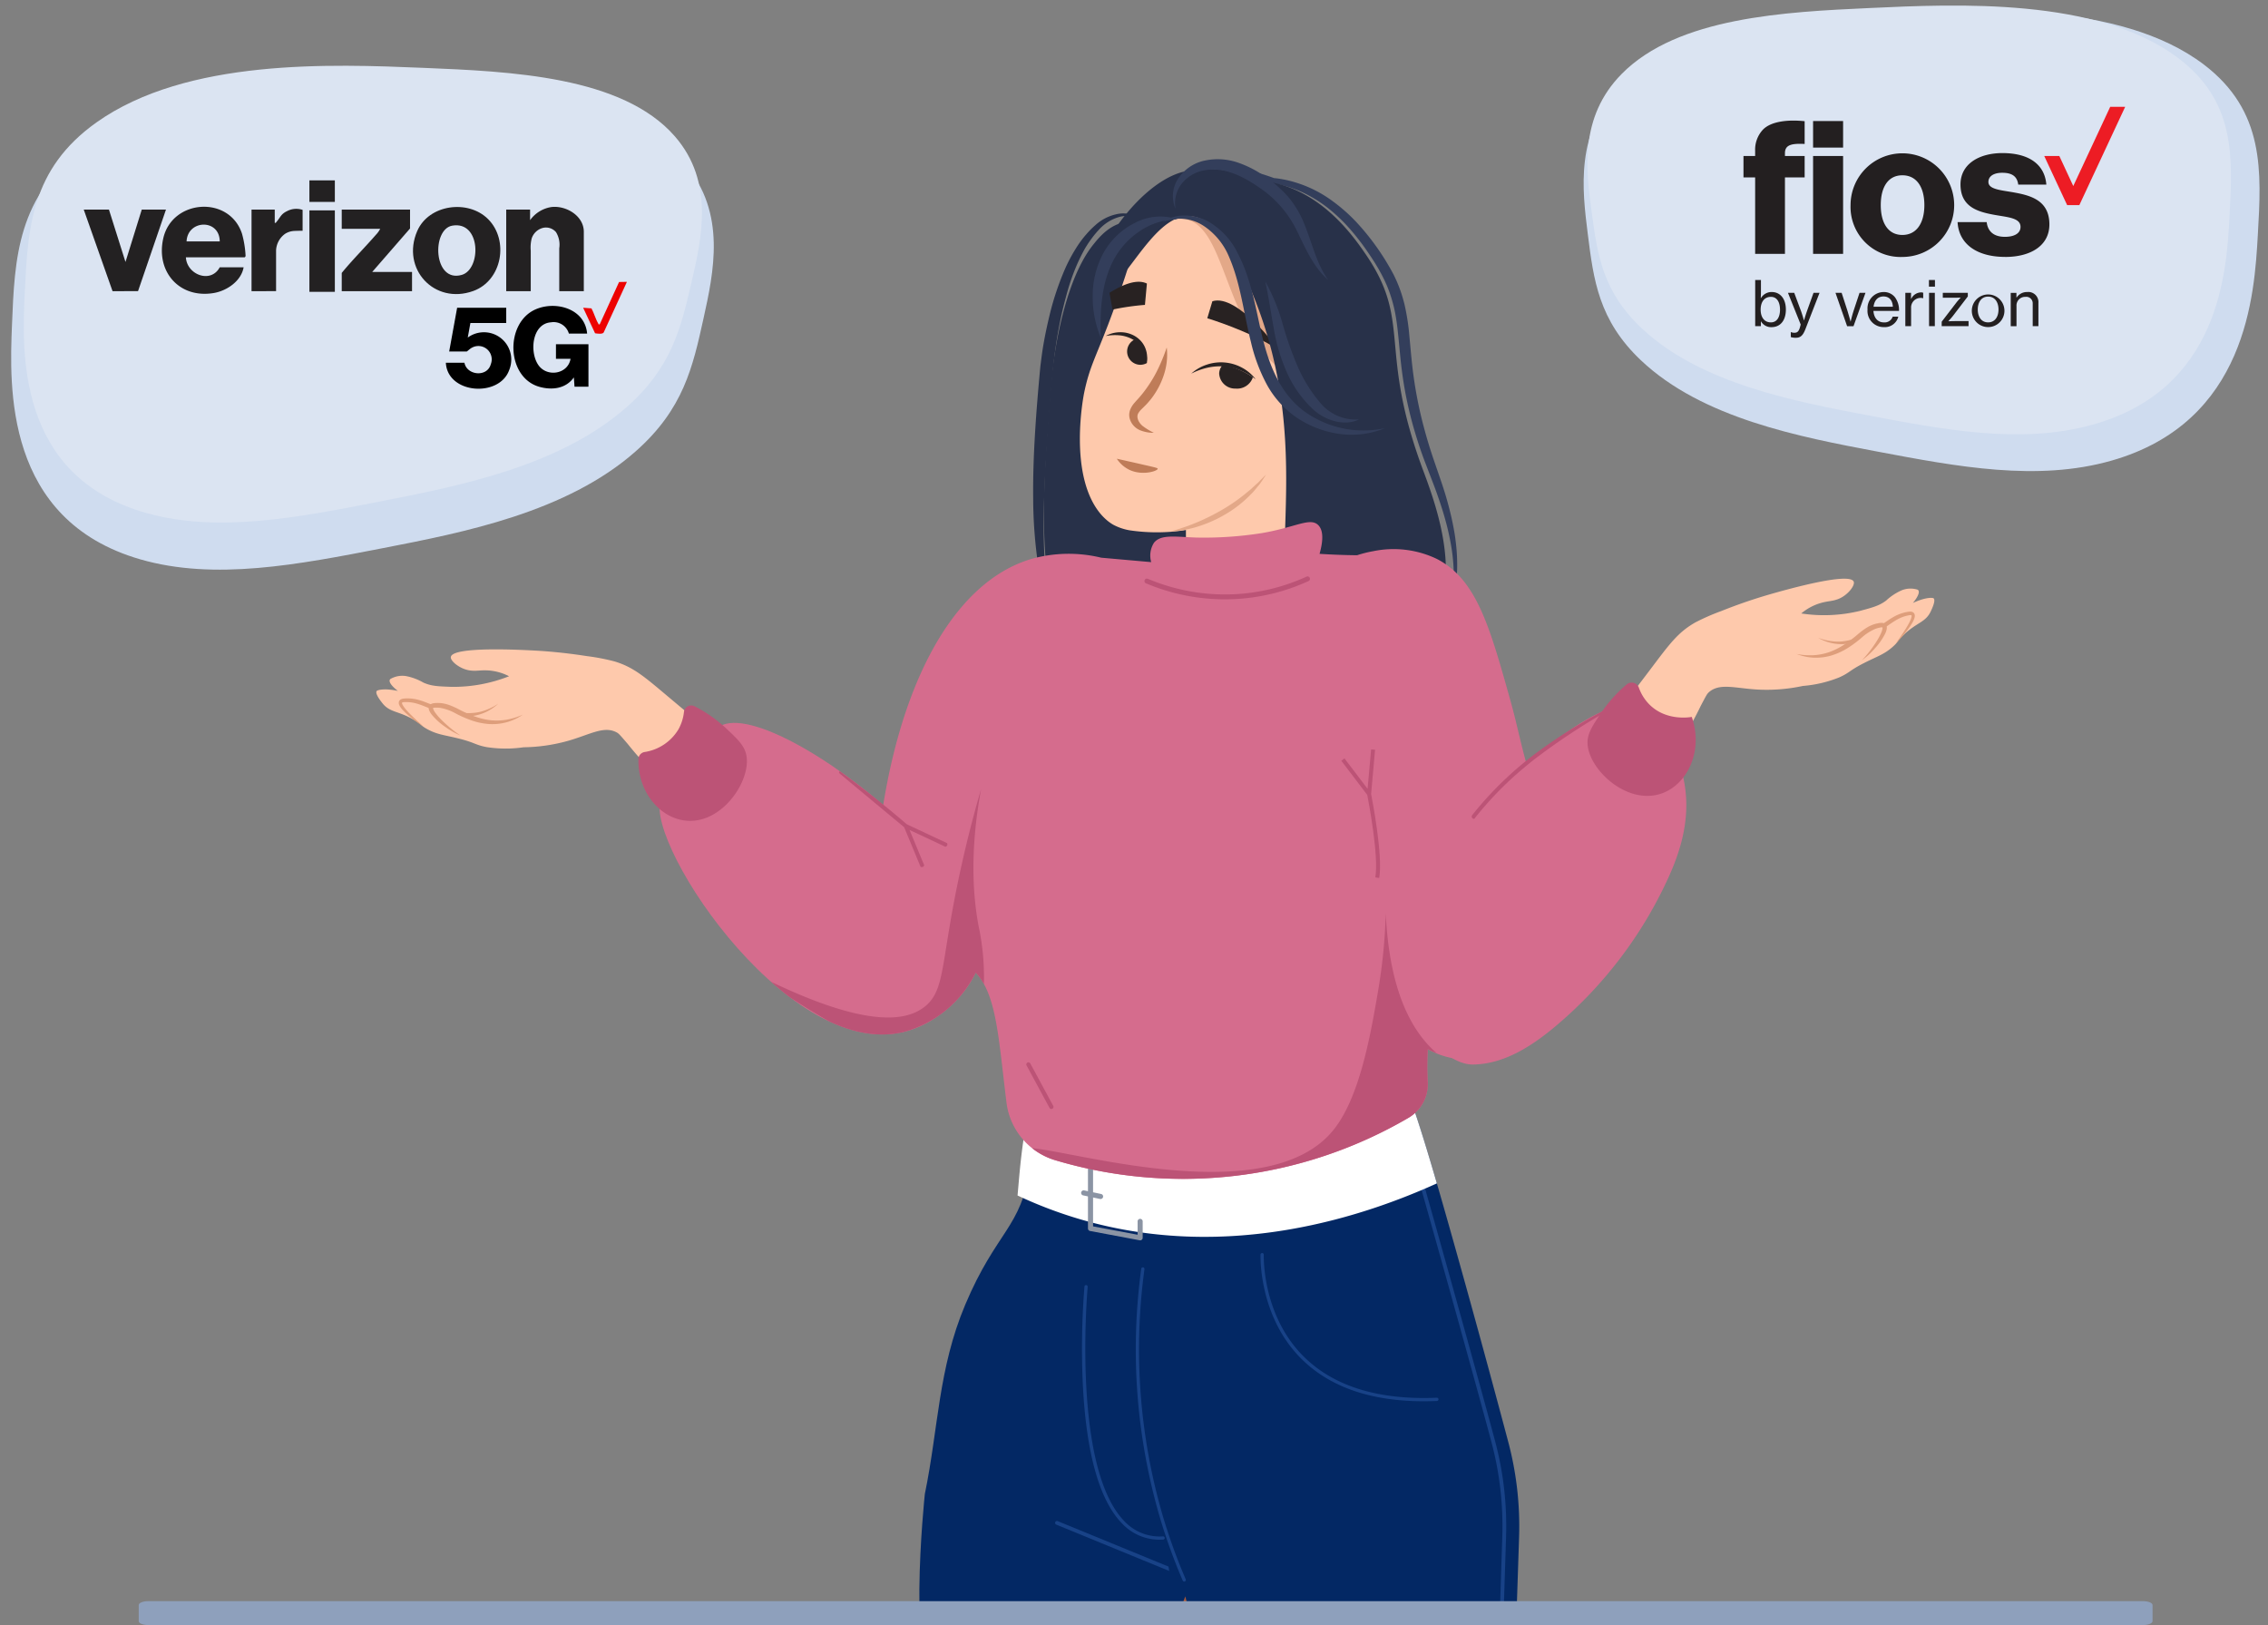 <svg xmlns="http://www.w3.org/2000/svg" width="402" height="288" viewBox="0 0 402 288"><rect x="0" y="0" width="402" height="288" fill="#808080" stroke="none"/><defs><clipPath id="clip-path"><path id="Rectangle_11445" fill="#fff" d="M0 0h402v288H0z" data-name="Rectangle 11445" transform="translate(.205 .332)"/></clipPath><clipPath id="clip-path-2"><path id="Rectangle_11444" fill="none" d="M0 0h402.205v304.019H0z" data-name="Rectangle 11444"/></clipPath><clipPath id="clip-path-3"><path id="Rectangle_11442" fill="none" d="M0 0h287.602v298.307H0z" data-name="Rectangle 11442"/></clipPath><clipPath id="clip-path-4"><path id="Path_72469" fill="none" d="M329.951 180.227c-76.729 26.684-60.129 203.891-39.185 220.891.79.641 1.672 1.3 1.672 1.3 4.218 3.044 14 8.359 39.143 11.233 45.1 5.155 91.031 10.4 125.822-21.13 38.672-35.054 44.9-98.687 21.562-142.187-17.083-31.839-47.125-46.059-67.644-55.772-16.674-7.892-38.583-17.709-60.53-17.708a63.076 63.076 0 0 0-20.84 3.376" data-name="Path 72469" transform="translate(-273.223 -176.851)"/></clipPath><clipPath id="clip-path-5"><path id="Rectangle_11443" fill="none" d="M0 0h423.146v331.155H0z" data-name="Rectangle 11443"/></clipPath><clipPath id="clip-path-6"><path id="Rectangle_11437" fill="none" d="M0 0h96.279v36.926H0z" data-name="Rectangle 11437"/></clipPath></defs><g id="Banner_-_FIOS_5G" data-name="Banner - FIOS 5G" transform="translate(21866.795 -17805.332)"><g id="Mask_Group_21727" clip-path="url(#clip-path)" data-name="Mask Group 21727" transform="translate(-21867 17805)"><g id="Group_28084" data-name="Group 28084" transform="translate(-.359 -10.37)"><g id="Group_28083" clip-path="url(#clip-path-2)" data-name="Group 28083"><g id="Group_28078" data-name="Group 28078" transform="translate(62.776 32.118)"><g id="Group_28077" clip-path="url(#clip-path-3)" data-name="Group 28077"><path id="Path_72439" fill="#283149" d="M739.192 147.584c4.768-3.815 15.384-12.308 17.738-27.753.074-.484.112-.807.165-1.217.821-6.351 2.426-18.755-4.424-30.678-7.416-12.908-20.373-17.58-26.012-17a16.6 16.6 0 0 0-6.3 1.687c-2.527 1.5-3.116 3.141-5.569 3.717-1.959.46-2.512-.349-4.422-.014-2.8.492-4.6 2.7-5.569 3.9-5.989 7.4-7.388 23.191-7.388 23.191-1.389 15.673-3.3 38.8 2.751 45.682a10.89 10.89 0 0 0 2.635 2.175c2.186.083 6.176.193 11.865.188 4.111 0 6.214 1.221 10.629 1.067a21.079 21.079 0 0 0 13.9-4.943" data-name="Path 72439" transform="translate(-573.165 -58.376)"/><path id="Path_72440" fill="#283149" d="M704.933 93.291a5.217 5.217 0 0 1-1.113.222 6.473 6.473 0 0 1-1.145-.032 8.544 8.544 0 0 0-1.1-.064 5.07 5.07 0 0 0-1.062.148 7.645 7.645 0 0 0-3.616 2.2 17.229 17.229 0 0 0-1.393 1.676c-.222.3-.423.589-.629.889-.189.311-.392.608-.57.927a32.542 32.542 0 0 0-1.864 3.961 40.79 40.79 0 0 0-1.373 4.194c-.39 1.423-.749 2.857-1.05 4.306s-.561 2.908-.781 4.372c-.11.732-.218 1.465-.311 2.2l-.254 2.283.013-.1c-.323 3.859-.652 7.711-.935 11.562s-.512 7.7-.644 11.548c-.066 1.924-.106 3.848-.078 5.769s.075 3.841.242 5.751a39.2 39.2 0 0 0 .832 5.676 14.494 14.494 0 0 0 2.2 5.275 9.908 9.908 0 0 1-1.72-2.368c-.23-.433-.44-.88-.632-1.333s-.366-.913-.534-1.376-.292-.938-.44-1.408c-.122-.475-.254-.949-.365-1.428a40.586 40.586 0 0 1-.565-2.889 82.072 82.072 0 0 1-.878-11.689c-.046-3.9.094-7.8.328-11.678s.562-7.753.924-11.613l.013-.1c-.015.09 0-.017 0-.053l.273-2.136c.11-.754.225-1.506.361-2.255q.409-2.246.943-4.468a49.707 49.707 0 0 1 2.9-8.688 28.836 28.836 0 0 1 2.239-4.046 17.936 17.936 0 0 1 1.42-1.845 15.771 15.771 0 0 1 1.636-1.652 8.138 8.138 0 0 1 4.2-2.017 5.721 5.721 0 0 1 1.177-.032 7.579 7.579 0 0 1 1.135.2 5.989 5.989 0 0 0 1.094.175 5.667 5.667 0 0 0 1.115-.064" data-name="Path 72440" transform="translate(-564.248 -76.556)"/><path id="Path_72441" fill="#fec9ac" d="m860.448 288.715-5.332-39.92-16.509 4.5v34.653s5.331 12.913 21.841.768" data-name="Path 72441" transform="translate(-690.614 -204.889)"/><path id="Path_72442" fill="#fec9ac" d="M740.95 130.9a9.668 9.668 0 0 1-2.917-.984 7.311 7.311 0 0 1-1.076-.75 9.9 9.9 0 0 1-1.042-1.012c-6.092-6.969-3.058-21.629-3.058-21.629.918-4.435 1.909-5.987 4.272-12.152a184.857 184.857 0 0 0 6.83-21.861c.509-.089 5.716-.908 11.015-1.672 2.218-.062 16.011-.245 23.115 9.3 8.989 12.076.153 30.17-7.7 38.8a35.624 35.624 0 0 1-2.666 2.636 29.855 29.855 0 0 1-11.84 8.073 32.9 32.9 0 0 1-14.933 1.251" data-name="Path 72442" transform="translate(-602.905 -58.326)"/><path id="Path_72443" fill="#e3a888" d="M840.315 355.171c-.308.293-.6.594-.9.891-.148.149-.288.3-.436.451s-.311.281-.465.421l-.915.847c-.325.26-.639.53-.96.791a31.474 31.474 0 0 1-4.066 2.817 38.25 38.25 0 0 1-4.428 2.221c-.382.16-.766.32-1.156.463l-.582.225-.59.2a23.75 23.75 0 0 1-2.406.725 12.452 12.452 0 0 0 2.53-.257l.625-.128.619-.153c.416-.095.819-.229 1.226-.357a22.982 22.982 0 0 0 4.662-2.093 20.62 20.62 0 0 0 4.073-3.093c.3-.3.608-.6.9-.906 0 0 1.091-1.306 1.216-1.478s.241-.35.358-.527c.234-.354.468-.706.689-1.065" data-name="Path 72443" transform="translate(-678.103 -292.492)"/><path id="Path_72444" fill="#f18c6d" d="M950.508 273.594c-1.566 3.031-1.462 6.2.232 7.073s4.336-.873 5.9-3.9 1.461-6.2-.233-7.073-4.336.873-5.9 3.9" data-name="Path 72444" transform="translate(-781.854 -221.911)"/><path id="Path_72445" fill="#ea5b29" d="M967.043 295a2.888 2.888 0 0 1-.094.824 3.043 3.043 0 0 1-.273.7 1.2 1.2 0 0 1-.232.283.668.668 0 0 0-.166.3 2.072 2.072 0 0 0-.054.4 2.313 2.313 0 0 0 .018.557.107.107 0 0 0 .09.091 1.251 1.251 0 0 0 1.033-.379c.274-.242.256-.653.3-.983a2.5 2.5 0 0 0-.075-1 2.266 2.266 0 0 0-.428-.853.067.067 0 0 0-.094-.008.066.066 0 0 0-.023.051Z" data-name="Path 72445" transform="translate(-795.703 -242.878)"/><path id="Path_72446" fill="#ea5b29" d="M972.732 279.664a1.828 1.828 0 0 0-1.045-.842 2.122 2.122 0 0 0-1.431.059 2.693 2.693 0 0 0-1.081.867 4.85 4.85 0 0 0-.325.579 3.83 3.83 0 0 0-.18.635 5.12 5.12 0 0 0 .51-.39c.159-.129.324-.243.469-.367a5.032 5.032 0 0 1 .925-.549 2.633 2.633 0 0 1 .991-.189 4.411 4.411 0 0 1 1.168.2" data-name="Path 72446" transform="translate(-797.724 -229.537)"/><path id="Path_72447" fill="#bf7c58" d="M788.283 227.659a32.788 32.788 0 0 1-1.788 4.29 23.734 23.734 0 0 1-2.417 3.767c-.229.291-.47.575-.714.854s-.5.544-.786.88a4.174 4.174 0 0 0-.765 1.219 2.648 2.648 0 0 0-.176.8 2.564 2.564 0 0 0 .088.8 3.193 3.193 0 0 0 1.849 2.054 6.322 6.322 0 0 0 2.425.448 12.244 12.244 0 0 1-1.973-1.2 2.9 2.9 0 0 1-.652-.754 1.962 1.962 0 0 1-.279-.829 1.192 1.192 0 0 1 .156-.7 3.273 3.273 0 0 1 .573-.707c.247-.243.543-.53.834-.83.144-.149.281-.3.416-.461s.271-.313.4-.476a14.035 14.035 0 0 0 2.314-4.343 11.334 11.334 0 0 0 .5-4.816" data-name="Path 72447" transform="translate(-643.695 -187.483)"/><path id="Path_72448" fill="#f5a45b" d="m964.191 354.219-10.121 1.02.793-8.666 5.722-.388Z" data-name="Path 72448" transform="translate(-785.701 -285.092)"/><path id="Path_72449" fill="#f5a45b" d="M962.486 316.25a2.2 2.2 0 1 1-1.925-2.447 2.2 2.2 0 0 1 1.925 2.447" data-name="Path 72449" transform="translate(-789.019 -258.411)"/><path id="Rectangle_11438" fill="#cb7e5d" d="M0 0h2.519v4.3H0z" data-name="Rectangle 11438" transform="rotate(-3.37 1088.985 -2865.13)"/><path id="Path_72450" fill="#e3a888" d="M826.377 78.341c-7.388-7.721-19.523-7.561-21.592-7.5a716.13 716.13 0 0 0-11.015 1.672c-.8 1.281-1.573 2.893-.967 3.747.983 1.384 4.388-.929 7.436-.565 8.165.975 6.747 20.713 20.21 29.07 4.973 3.087 11.032 4.5 12.5 2.668 2.592-3.248-10.783-14.7-7.313-27.022a15.581 15.581 0 0 1 .743-2.068" data-name="Path 72450" transform="translate(-652.715 -58.326)"/><path id="Path_72451" fill="#282222" d="m860.966 180.539-.9 3.012s7.548 2.262 12.689 5.633c0 0-7.308-10.069-11.79-8.645" data-name="Path 72451" transform="translate(-708.287 -148.564)"/><path id="Path_72452" fill="#282222" d="M761.844 163.573c2.359-1.485 4.884-2.5 6.629-1.639l-.346 3.78a44.679 44.679 0 0 0-5.756.833Z" data-name="Path 72452" transform="translate(-627.398 -133.096)"/><path id="Path_72456" fill="#bf7c58" d="M771.475 341.323c2.318 1.066 4.972.181 4.973-.21 0-.132-.3-.21-2.452-.7-1.887-.43-3.512-.794-4.792-1.078a5.5 5.5 0 0 0 2.271 1.988" data-name="Path 72456" transform="translate(-633.459 -279.451)"/><path id="Path_72457" fill="#282222" d="M872.561 245.391a2.335 2.335 0 0 0-.592 1.447 2.829 2.829 0 0 0 2.924 2.7 2.946 2.946 0 0 0 3.054-2.006 12.516 12.516 0 0 0-5.387-2.144" data-name="Path 72457" transform="translate(-718.087 -202.085)"/><path id="Path_72458" fill="#282222" d="M783.022 223.756a4.155 4.155 0 0 0-1.292-3.573 3.231 3.231 0 0 0-.872-.513 2.356 2.356 0 0 0 .941 4.467 2.332 2.332 0 0 0 1.339-.364Z" data-name="Path 72458" transform="translate(-641.974 -180.904)"/><path id="Path_72459" fill="#282222" d="M843.962 244.517a7.624 7.624 0 0 1 2.744-1.586 7.818 7.818 0 0 1 3.184-.384 7.929 7.929 0 0 1 1.587.3 7.8 7.8 0 0 1 1.486.619 7.477 7.477 0 0 1 2.416 2.05 12.139 12.139 0 0 0-2.651-1.547 9.62 9.62 0 0 0-2.9-.712 9.811 9.811 0 0 0-1.492-.009 10.235 10.235 0 0 0-1.488.218 12.3 12.3 0 0 0-2.887 1.052" data-name="Path 72459" transform="translate(-695.024 -199.719)"/><path id="Path_72460" fill="#282222" d="M765.272 217.7a6.675 6.675 0 0 0-.776-2.408 4.66 4.66 0 0 0-1.687-1.682 5.88 5.88 0 0 0-2.3-.738 8.878 8.878 0 0 0-2.523.114 5.357 5.357 0 0 1 2.551-.67 5.049 5.049 0 0 1 2.62.676 4.621 4.621 0 0 1 1.075.877 4.194 4.194 0 0 1 .747 1.17 4.629 4.629 0 0 1 .289 2.66" data-name="Path 72460" transform="translate(-624.224 -174.852)"/></g></g><g id="Group_28080" data-name="Group 28080" transform="translate(110.993 63.328)"><g id="Group_28079" clip-path="url(#clip-path-4)" data-name="Group 28079"><path id="Path_72461" fill="#032864" d="m632.326 1064.266 1.874-21.566c-.167-6.469-1.874-57.583-21.038-71.989-4.7-3.534-16.746-11.208-21.275-7.616-2.77 2.2-.546 6.872-1.558 15.015-1.279 10.29-5.849 11-11.355 24.08-4.782 11.359-4.731 21.8-7.153 33.535 0 0-.891 8.329-.972 16.913-.025 2.7.1 6.606.365 11.627Z" data-name="Path 72461" transform="translate(-518.323 -823.575)"/><path id="Path_72462" fill="#184287" d="M734.285 1417.745a.335.335 0 0 0 .108-.644l-26.64-10.927a.335.335 0 1 0-.254.619l26.64 10.927a.333.333 0 0 0 .146.025" data-name="Path 72462" transform="translate(-630.689 -1189.209)"/><path id="Path_72463" fill="#032864" d="M706.636 940.585h59.173q.365-10.476.705-20.953a58.226 58.226 0 0 0-1.923-16.831 2564.437 2564.437 0 0 0-9.03-33.078c-7.529-26.869-9.909-33.679-13.248-36.883a18.672 18.672 0 0 0-1.846-1.422c-7.671-5.683-33.89-25.107-48.058-17.83-9.918 5.094-11.738 20.808-12.63 29.471-3.325 32.264 13.909 58.5 22.927 70.221Z" data-name="Path 72463" transform="translate(-607.686 -699.894)"/><path id="Path_72464" fill="#184287" d="M1078.116 1083.393a57.85 57.85 0 0 1 1.912 16.735l-1.525 47.37h.668l1.526-47.348a58.52 58.52 0 0 0-1.934-16.928c-2.914-10.963-13.072-47.33-14.437-51.819a.335.335 0 0 0-.641.195c1.365 4.484 11.519 40.837 14.431 51.8" data-name="Path 72464" transform="translate(-924.177 -880.4)"/><path id="Path_72465" fill="#184287" d="M747.988 1214.344a9.082 9.082 0 0 1-6.733-2.935c-3.988-4.126-6.312-12.443-6.909-24.721a138.294 138.294 0 0 1 .294-17.208.288.288 0 0 1 .574.053c-.03.318-2.839 31.859 6.456 41.476a8.553 8.553 0 0 0 6.9 2.742.285.285 0 0 1 .3.271.288.288 0 0 1-.271.3q-.31.018-.614.018" data-name="Path 72465" transform="translate(-652.852 -994.091)"/><path id="Path_72466" fill="#184287" d="M796.918 1207.024a.288.288 0 0 1-.265-.174 102.18 102.18 0 0 1-4.063-11.228 105.99 105.99 0 0 1-3.29-44.05.288.288 0 0 1 .571.074 105.421 105.421 0 0 0 3.271 43.813 101.532 101.532 0 0 0 4.04 11.164.288.288 0 0 1-.265.4" data-name="Path 72466" transform="translate(-697.444 -979.351)"/><path id="Path_72467" fill="#184287" d="M942.429 1163.3c-9.4 0-16.706-2.544-21.731-7.576-7.576-7.586-7.194-18.311-7.19-18.419a.293.293 0 0 1 .3-.275.289.289 0 0 1 .275.3c0 .1-.371 10.588 7.026 17.991 5.317 5.321 13.272 7.793 23.642 7.352a.288.288 0 0 1 .025.576q-1.195.051-2.348.051" data-name="Path 72467" transform="translate(-800.511 -967.585)"/><path id="Path_72468" fill="#a85838" d="m806.627 1481.8 4.057 15.97h-10.773c.852 0 6.716-15.97 6.716-15.97" data-name="Path 72468" transform="translate(-706.964 -1251.51)"/></g></g><g id="Group_28082" data-name="Group 28082" transform="translate(-14.372 -.73)"><g id="Group_28081" clip-path="url(#clip-path-5)" data-name="Group 28081"><path id="Path_72470" fill="#fff" d="m739.4 986.946-68.551 4.444c-.793 4.743-1.055 8.5-1.356 11.841a76.736 76.736 0 0 0 11.283 4.268c26.505 7.7 50.815-.883 63.039-6.411-1.79-6.149-3.2-10.708-4.415-14.142" data-name="Path 72470" transform="translate(-474.196 -779.927)"/><path id="Path_72471" fill="#8b94a4" d="M749.481 1056.823a.44.44 0 0 1-.083-.008l-8.8-1.651a.451.451 0 0 1-.368-.443v-11.9a.451.451 0 0 1 .5-.448l8.041.831a.451.451 0 1 1-.093.9l-7.543-.78v11.024l7.894 1.482v-2.335a.451.451 0 1 1 .9 0v2.879a.451.451 0 0 1-.451.451" data-name="Path 72471" transform="translate(-532.454 -825.571)"/><path id="Path_72472" fill="#8b94a4" d="M736.734 1075.6a.444.444 0 0 1-.094-.01l-3.011-.639a.451.451 0 0 1 .187-.882l3.011.639a.451.451 0 0 1-.093.892" data-name="Path 72472" transform="translate(-526.72 -851.669)"/><path id="Path_72473" fill="#333e5b" d="M899.8 125.554a21.048 21.048 0 0 0 .837-5.414 27.272 27.272 0 0 0-.067-2.731c-.066-.908-.168-1.812-.311-2.711s-.318-1.792-.513-2.681-.425-1.77-.671-2.647c-.493-1.754-1.083-3.48-1.708-5.2-.312-.858-1.646-4.292-1.97-5.159-.651-1.738-1.226-3.507-1.749-5.293s-.973-3.6-1.352-5.424-.671-3.674-.9-5.521-.376-3.7-.562-5.513c-.093-.907-.185-1.81-.316-2.7s-.278-1.768-.488-2.628-.46-1.706-.75-2.54c-.145-.417-.312-.827-.478-1.236-.083-.2-.18-.4-.271-.607s-.18-.4-.283-.6c-.2-.395-.393-.8-.616-1.184l-.322-.587-.345-.576c-.117-.191-.227-.386-.349-.575l-.367-.566c-.24-.376-.5-.757-.754-1.132a42.625 42.625 0 0 0-3.3-4.278 30.023 30.023 0 0 0-3.9-3.7 23.064 23.064 0 0 0-4.564-2.785 21.023 21.023 0 0 0-2.507-.944c-.214-.067-.43-.122-.647-.18s-.433-.115-.652-.163q-.657-.145-1.322-.25l-.079-.013-.044-.02a33.883 33.883 0 0 0-2.907-1.15 27.4 27.4 0 0 0-3.012-.838 20.77 20.77 0 0 0-3.1-.431 18.3 18.3 0 0 0-3.151.074 16.472 16.472 0 0 1 3.157-.37 20.4 20.4 0 0 1 3.191.193 24.731 24.731 0 0 1 3.139.647c1.033.278 2.05.612 3.051.986l-.122-.032a19.219 19.219 0 0 1 2.792.483 21.66 21.66 0 0 1 7.663 3.619 30.068 30.068 0 0 1 4.241 3.748 43.871 43.871 0 0 1 6.521 9.184c.11.211.211.428.311.644s.206.43.3.65c.185.441.369.882.533 1.333a26.17 26.17 0 0 1 .833 2.746 39.813 39.813 0 0 1 .861 5.583c.177 1.846.327 3.669.534 5.476a74.592 74.592 0 0 0 2.033 10.7q.7 2.639 1.57 5.238c.289.869 1.5 4.346 1.784 5.228a60.616 60.616 0 0 1 1.5 5.369c.207.907.393 1.82.55 2.738s.271 1.844.361 2.771.13 1.859.142 2.79a22.964 22.964 0 0 1-.133 2.792 21.1 21.1 0 0 1-.462 2.746 18.72 18.72 0 0 1-.852 2.637" data-name="Path 72473" transform="translate(-628.036 -6.093)"/><path id="Path_72474" fill="#283149" d="M776.03 50.848a19.598 19.598 0 0 0-1.676-.284c-3.95-1.618-8.161-2.592-12.356-1.9-9 .073-20.433 17.12-17.781 22.923 5.124-1.061 10.177-15.036 16.891-14.808 3.844.131 7.037 4.105 10.625 12.282 13.695 31.208-.132 56.437 11.118 64.038 6.226 4.207 17.247 1.13 21.529-4.546a7.5 7.5 0 0 0 1.114-2c3.1-8.614-.927-19.432-2.927-24.806-8.044-21.618-1.862-26.121-10.165-38.235-2.22-3.238-7.539-10.774-16.372-12.668" data-name="Path 72474" transform="translate(-535.413 -7.041)"/><path id="Path_72475" fill="#333e5b" d="M760.01 96.545a11.926 11.926 0 0 0-6.729 2.073 14.093 14.093 0 0 0-4.589 5.014c-2.193 4.086-2.512 8.98-2.3 13.958a19.006 19.006 0 0 1-1.46-7.431 16.031 16.031 0 0 1 1.846-7.562 13.037 13.037 0 0 1 5.671-5.454 9.594 9.594 0 0 1 7.566-.6" data-name="Path 72475" transform="translate(-536.318 -46.225)"/><path id="Path_72476" fill="#333e5b" d="M825.932 47.3a5.637 5.637 0 0 1 .458-5.361 7.452 7.452 0 0 1 4.731-3.2 11.021 11.021 0 0 1 5.735.319 18.707 18.707 0 0 1 4.986 2.561 21.15 21.15 0 0 1 4.173 3.691 17.869 17.869 0 0 1 2.8 4.831c1.366 3.368 2.073 6.805 4.156 9.747-2.756-2.393-4.17-5.965-5.7-9.033a19.414 19.414 0 0 0-6.674-7.446c-2.8-1.922-5.928-3.447-9.167-3a6.658 6.658 0 0 0-4.18 2.153 5.594 5.594 0 0 0-1.32 4.74" data-name="Path 72476" transform="translate(-602.626 1.148)"/><path id="Path_72477" fill="#333e5b" d="M815.357 96.237c2.174-1.577 5.282-1.461 7.732-.291a12.907 12.907 0 0 1 5.583 5.875c2.533 4.847 3.2 10.193 4.427 15.147 1.222 4.932 3.222 9.7 7.222 12.711a17.9 17.9 0 0 0 14.431 3.068 15.654 15.654 0 0 1-7.813 1.057 18.041 18.041 0 0 1-7.578-2.749 16.908 16.908 0 0 1-5.543-6 30.262 30.262 0 0 1-2.832-7.549c-1.287-5.132-1.832-10.33-3.816-14.95a12.151 12.151 0 0 0-4.583-5.667 7.7 7.7 0 0 0-7.23-.645" data-name="Path 72477" transform="translate(-594.319 -45.436)"/><path id="Path_72478" fill="#333e5b" d="M918.349 161.4a34.071 34.071 0 0 1 3.085 7.568 60.434 60.434 0 0 0 2.637 7.453 25.723 25.723 0 0 0 4.065 6.532 8.152 8.152 0 0 0 6.815 2.886c-2.546 1.242-5.838.234-7.984-1.648a20.2 20.2 0 0 1-4.88-6.865 32.543 32.543 0 0 1-2.3-7.951c-.485-2.672-.862-5.3-1.439-7.974" data-name="Path 72478" transform="translate(-679.135 -100.07)"/><path id="Path_72479" fill="#d56c8d" d="M644.517 463.306c-.113-.936-.645-3.22-1.27-5.772-.958-3.907-1.852-6.738-2.206-7.879-2.069-6.665-2.552-9.988-3.993-15.13-3.671-13.1-5.993-21.39-13.029-25.006a17.751 17.751 0 0 0-11.242-1.366 20.394 20.394 0 0 0-2.878.722 123.344 123.344 0 0 1-6.653-.249c.525-1.863.85-4.077-.271-5.128-1.454-1.363-4.034.451-10 1.459a65.8 65.8 0 0 1-11.569.782c-3.761-.127-6.288-.611-7.511.931a4.227 4.227 0 0 0-.489 3.425l-8.852-.785a24.424 24.424 0 0 0-12.46.242c-18.409 5.523-29.484 35.886-27.886 75.407 10.173-5.591 14.614-4.823 16.8-3.254 4.923 3.532 5.161 11.279 6.745 24.151a12.235 12.235 0 0 0 8.7 10.255 79.216 79.216 0 0 0 62.541-7.522 6.922 6.922 0 0 0 3.423-6.4 47.153 47.153 0 0 1 .018-5.772 14.4 14.4 0 0 0 9.209 1.674c5.471-1.1 7.795-7.727 9.8-12.829a47.561 47.561 0 0 0 3.076-21.954" data-name="Path 72479" transform="translate(-354.421 -299.039)"/><path id="Path_72480" fill="#d56c8d" d="M1067.081 601.786c-13.254 12.873-22.1 31.593-17.345 39.114a26.315 26.315 0 0 0 5.387 5.78c.954.735 3.988 3.776 7.168 3.743 5.43-.056 10.333-3.2 14.5-6.68a75.078 75.078 0 0 0 20.234-26.674c3.541-7.862 5.559-17.493-2.762-28.3-6.212-8.069-24.2 10.119-27.183 13.019" data-name="Path 72480" transform="translate(-786.264 -450.33)"/><path id="Path_72481" fill="#bc5376" d="M746.768 795.9a97.351 97.351 0 0 1-1.362 13.769c-1.3 7.592-3.22 18.785-7.88 24.586-11.371 14.156-45.294 3.965-53.444 3.255a12.181 12.181 0 0 0 4.159 2.154 79.218 79.218 0 0 0 62.541-7.522 6.922 6.922 0 0 0 3.423-6.4 47.106 47.106 0 0 1 .018-5.772c.524.267 1.059.511 1.6.729-4.039-3.488-8.363-10.266-9.057-24.8" data-name="Path 72481" transform="translate(-486.21 -622.598)"/><path id="Path_72482" fill="#bc5376" d="M807.258 461.378a36.112 36.112 0 0 1-10.046-2.623.432.432 0 1 1 .337-.8 35.168 35.168 0 0 0 15.037 2.748 34.734 34.734 0 0 0 13.087-3.132.432.432 0 0 1 .359.786 35.541 35.541 0 0 1-18.775 3.016" data-name="Path 72482" transform="translate(-579.159 -343.945)"/><path id="Path_72483" fill="#bc5376" d="M1125.675 603.2a62.086 62.086 0 0 1 5.65-6.2 62.776 62.776 0 0 1 5.142-4.414 92.528 92.528 0 0 1 15.816-9.6l.073.234a115.053 115.053 0 0 0-15.52 9.967c-2.7 2.108-4.472 3.789-5.026 4.32a61.391 61.391 0 0 0-5.726 6.3.438.438 0 0 1-.347-.125.433.433 0 0 1-.06-.488" data-name="Path 72483" transform="translate(-849.834 -447.256)"/><path id="Path_72484" fill="#bc5376" d="m999.961 639.153.7-7.833-.7-.063-.627 6.984-4.1-5.4-.558.424 4.6 6.051c.192.986 2.091 10.887 1.429 14.613l.689.122c.7-3.937-1.261-14.011-1.438-14.9" data-name="Path 72484" transform="translate(-741.997 -487.008)"/><path id="Path_72485" fill="#bc5376" d="M682.747 953.833a.376.376 0 0 1-.331-.2l-4.062-7.51a.376.376 0 1 1 .661-.358l4.062 7.51a.376.376 0 0 1-.33.555" data-name="Path 72485" transform="translate(-481.456 -745.854)"/><path id="Path_72486" fill="#fec9ac" d="M68.026 545.5c-2.231-1.194-4.648.357-8.462 1.463a30.571 30.571 0 0 1-8.021 1.18 21.973 21.973 0 0 1-6.588-.036c-2.123-.414-1.942-.8-5.262-1.6-2.319-.557-3.51-.632-5.262-1.6-1.163-.642-.85-.726-2.209-1.549-2.82-1.71-4.322-1.312-5.676-3-.292-.365-1.383-1.725-1.035-2.19a.054.054 0 0 1 .019-.023c.276-.187 1.433-.474 3.737.008.619.131 1.667.817 2.44 1.035.688.193 1.635.389 2.013.466.717.146 1.124.208 1.124.208a22.1 22.1 0 0 1-3.136-.675 7.571 7.571 0 0 1-2.44-1.035c-.631-.458-1.675-1.423-1.438-1.968a.334.334 0 0 1 .091-.13 4.178 4.178 0 0 1 2.794-.526 9.95 9.95 0 0 1 3.075 1.154c1.4.627 2.6.669 5 .753a26.877 26.877 0 0 0 10.183-1.879 9.406 9.406 0 0 0-3.535-1.018c-1.573-.123-2.169.166-3.444-.017-1.734-.249-3.459-1.664-3.343-2.381.311-1.93 12.571-1.26 15.125-1.121.992.054 4.472.261 8.96.965a37.853 37.853 0 0 1 4.938.946c3.381 1.029 5.28 2.7 9.561 6.3 8.442 7.1 9.259 7.49 9.141 8.721-.349 3.62-8.062 7-11.557 4.938a58.777 58.777 0 0 1-4.833-5.358c-1.43-1.657-1.554-1.816-1.957-2.032" data-name="Path 72486" transform="translate(56.196 -404.275)"/><path id="Path_72487" fill="#de9e7b" d="M52.386 585.018a27.683 27.683 0 0 1-2.468-1.809 13.294 13.294 0 0 1-1.139-1.049 4.421 4.421 0 0 1-.509-.62 1.948 1.948 0 0 1-.209-.385.9.9 0 0 1-.059-.547.674.674 0 0 1 .172-.3.822.822 0 0 1 .254-.166 1.649 1.649 0 0 1 .455-.11c.14-.019.269-.02.4-.026s.266-.01.4-.005a7.808 7.808 0 0 1 1.582.206 12.707 12.707 0 0 1 1.487.484l1.421.549a25.089 25.089 0 0 0 2.849.932 13.382 13.382 0 0 0 2.932.429 10.4 10.4 0 0 0 1.482-.05 8.106 8.106 0 0 0 1.45-.3 10.486 10.486 0 0 0 2.712-1.3 8.621 8.621 0 0 1-2.589 1.651 8.011 8.011 0 0 1-1.5.442 9.952 9.952 0 0 1-1.555.149 12.226 12.226 0 0 1-3.1-.324 21.73 21.73 0 0 1-2.951-.923c-.957-.366-1.88-.788-2.816-1.048a7.116 7.116 0 0 0-1.425-.237c-.121-.008-.241-.008-.362-.007s-.245 0-.358.008a1.176 1.176 0 0 0-.288.047.261.261 0 0 0-.068.033c-.013.007-.012.013-.021.023a.368.368 0 0 0 .022.2 1.632 1.632 0 0 0 .139.292 4.821 4.821 0 0 0 .42.585 14.187 14.187 0 0 0 1.018 1.1c.714.714 1.471 1.392 2.221 2.081" data-name="Path 72487" transform="translate(37.634 -444.796)"/><path id="Path_72488" fill="#fec9ac" d="M96.556 588.571a10.344 10.344 0 0 1-4.256 1.339 10.827 10.827 0 0 1-4.178-.526c-3.055-.931-4.507-2.591-7.077-2.45-.338.019-.646.066-.763.276-.422.756 1.941 3.023 4.073 4.409.451.293.839.513 1.105.656Z" data-name="Path 72488" transform="translate(11.078 -450.499)"/><path id="Path_72489" fill="#de9e7b" d="M94.761 586.641a9.43 9.43 0 0 1-2.808 1.336 9.608 9.608 0 0 1-3.14.347 12.182 12.182 0 0 1-3.106-.625 20.815 20.815 0 0 1-2.872-1.256 8.808 8.808 0 0 0-2.738-.99l-.353-.034c-.118-.008-.237 0-.356-.007a2.713 2.713 0 0 0-.342.013.738.738 0 0 0-.215.049c-.013.007-.009 0-.006 0s0 0 0-.006v.013a.533.533 0 0 0 .041.209 2.84 2.84 0 0 0 .324.589 9.792 9.792 0 0 0 .959 1.134c.346.366.717.712 1.1 1.052a21.99 21.99 0 0 0 2.42 1.882 13.74 13.74 0 0 1-2.7-1.536 11.446 11.446 0 0 1-2.341-2.111 3.2 3.2 0 0 1-.463-.73 1.219 1.219 0 0 1-.111-.539 1.079 1.079 0 0 1 .027-.177.969.969 0 0 1 .076-.182.776.776 0 0 1 .266-.27 1.318 1.318 0 0 1 .517-.173 2.972 2.972 0 0 1 .426-.036c.138 0 .276-.013.414-.009l.415.022a6.416 6.416 0 0 1 1.6.384 13.958 13.958 0 0 1 1.447.648 24.9 24.9 0 0 0 2.747 1.258c.465.168.951.329 1.428.45a11.636 11.636 0 0 0 1.46.281 10.3 10.3 0 0 0 2.981-.078 12.261 12.261 0 0 0 2.907-.906" data-name="Path 72489" transform="translate(12.872 -448.569)"/><path id="Path_72490" fill="#d56c8d" d="M367.241 644.5c-.892 6.93-7.368 13.307-14.166 14.916-21.186 5.013-47.277-35.862-42.639-41.838.818-1.053 2.313-.666 4.615-2.64 3.989-3.42 2.882-7.48 5.015-9.354 4.564-4.01 20.448 5.086 32.4 16.2 9.043 8.408 15.809 14.7 14.778 22.719" data-name="Path 72490" transform="translate(-178.057 -465.073)"/><path id="Path_72491" fill="#bc5376" d="M288.685 596.641a1.308 1.308 0 0 1 1.079-1.263 8.471 8.471 0 0 0 6.019-4.028 8.129 8.129 0 0 0 .973-3.068 1.3 1.3 0 0 1 1.89-1.009 24.516 24.516 0 0 1 5.658 3.983c2.005 1.886 3.2 3.01 3.521 4.746.809 4.382-4.1 11.86-10.33 11.568-4.771-.224-8.937-4.942-8.811-10.93" data-name="Path 72491" transform="translate(-160.589 -450.668)"/><path id="Path_72492" fill="#bc5376" d="M459.022 671.156a214.092 214.092 0 0 0-3.549 13.877c-3.615 16.387-2.7 21.367-6.146 24.428-3.385 3.005-10.692 3.907-27.553-4.183 1.132 1 2.29 1.952 3.467 2.835a134.067 134.067 0 0 0 6.817 4.18c4.388 2.069 8.871 2.931 13.152 1.917a20.025 20.025 0 0 0 12.858-10.545 10.074 10.074 0 0 1 1.455 2.026 43.382 43.382 0 0 0-.947-10.308c-.981-5.257-1.588-13.164.446-24.228" data-name="Path 72492" transform="translate(-270.192 -519.866)"/><path id="Path_72493" fill="#bc5376" d="m509.275 665.746-7.124-3.34q-2.279-1.956-4.737-3.938-3.652-2.938-7.18-5.5l-.116.335c2.21 1.858 9.914 8.263 11.551 9.612l2.911 7.021a.463.463 0 0 0 .365.032.472.472 0 0 0 .282-.3l-2.6-6.261 6.349 2.976a.429.429 0 0 0 .3-.634" data-name="Path 72493" transform="translate(-326.475 -504.885)"/><path id="Path_72494" fill="#fec9ac" d="M1282.616 479.9c1.908-1.661 4.61-.689 8.575-.462a30.579 30.579 0 0 0 8.083-.64 21.967 21.967 0 0 0 6.414-1.505c1.977-.877 1.714-1.215 4.773-2.733 2.136-1.06 3.28-1.4 4.773-2.733.99-.885.666-.9 1.807-2 2.368-2.3 3.92-2.243 4.864-4.193.2-.421.963-1.99.521-2.366a.058.058 0 0 0-.023-.018c-.311-.121-1.5-.142-3.641.842-.574.266-1.443 1.169-2.148 1.553-.627.342-1.506.744-1.858.9-.667.3-1.049.454-1.049.454a22.1 22.1 0 0 0 2.907-1.357 7.575 7.575 0 0 0 2.148-1.553c.513-.588 1.315-1.761.963-2.239a.331.331 0 0 0-.118-.107 4.175 4.175 0 0 0-2.841.111 9.955 9.955 0 0 0-2.74 1.81c-1.225.924-2.385 1.232-4.705 1.85a26.879 26.879 0 0 1-10.345.44 9.406 9.406 0 0 1 3.219-1.781c1.506-.47 2.152-.322 3.353-.785 1.635-.629 3-2.393 2.727-3.067-.734-1.812-12.536 1.576-14.994 2.281a91.06 91.06 0 0 0-8.52 2.94 37.906 37.906 0 0 0-4.6 2.023c-3.067 1.757-4.544 3.813-7.914 8.278-6.645 8.806-7.355 9.366-6.965 10.54 1.147 3.451 9.421 5.029 12.368 2.235a58.8 58.8 0 0 0 3.516-6.3c1.024-1.934 1.109-2.117 1.454-2.418" data-name="Path 72494" transform="translate(-964.769 -345.801)"/><path id="Path_72495" fill="#de9e7b" d="M1487.233 498.537c.577-.84 1.164-1.669 1.7-2.524a14.092 14.092 0 0 0 .747-1.3 4.854 4.854 0 0 0 .279-.664 1.636 1.636 0 0 0 .07-.315.373.373 0 0 0-.023-.2c-.011-.008-.012-.014-.025-.018a.268.268 0 0 0-.074-.017 1.189 1.189 0 0 0-.291.019c-.112.018-.234.046-.351.072s-.236.053-.351.088a7.111 7.111 0 0 0-1.337.549c-.855.462-1.661 1.079-2.512 1.649a21.634 21.634 0 0 1-2.671 1.558 12.227 12.227 0 0 1-2.949 1.007 9.946 9.946 0 0 1-1.55.2 8.019 8.019 0 0 1-1.56-.1 8.624 8.624 0 0 1-2.891-1.032 10.482 10.482 0 0 0 2.934.665 8.107 8.107 0 0 0 1.481-.028 10.421 10.421 0 0 0 1.456-.282 13.386 13.386 0 0 0 2.763-1.073 25.073 25.073 0 0 0 2.569-1.544l1.262-.852a12.66 12.66 0 0 1 1.341-.8 7.811 7.811 0 0 1 1.5-.554c.129-.034.26-.06.39-.084s.258-.051.4-.064a1.648 1.648 0 0 1 .468.005.822.822 0 0 1 .284.105.675.675 0 0 1 .234.254.9.9 0 0 1 .064.546 1.987 1.987 0 0 1-.118.421 4.439 4.439 0 0 1-.358.718 13.286 13.286 0 0 1-.877 1.276 27.769 27.769 0 0 1-2 2.314" data-name="Path 72495" transform="translate(-1136.271 -373.052)"/><path id="Path_72496" fill="#fec9ac" d="M1451.568 511.523a10.346 10.346 0 0 0 4.45.355 10.835 10.835 0 0 0 3.956-1.445c2.771-1.589 3.814-3.532 6.352-3.967.334-.057.645-.08.806.1.579.643-1.218 3.38-2.986 5.207-.375.387-.7.687-.931.887Z" data-name="Path 72496" transform="translate(-1118.255 -384.204)"/><path id="Path_72497" fill="#de9e7b" d="M1451.568 509.651a12.268 12.268 0 0 0 3.036.235 10.3 10.3 0 0 0 2.923-.589 11.637 11.637 0 0 0 1.36-.6c.439-.225.876-.49 1.292-.758a24.909 24.909 0 0 0 2.4-1.839 13.918 13.918 0 0 1 1.266-.955 6.408 6.408 0 0 1 1.473-.731l.4-.114c.134-.034.271-.055.406-.084a2.973 2.973 0 0 1 .423-.06 1.318 1.318 0 0 1 .542.054.777.777 0 0 1 .32.2.985.985 0 0 1 .115.161 1.1 1.1 0 0 1 .066.166 1.217 1.217 0 0 1 .012.55 3.2 3.2 0 0 1-.288.815 11.442 11.442 0 0 1-1.811 2.58 13.735 13.735 0 0 1-2.285 2.1 21.983 21.983 0 0 0 1.939-2.375c.293-.415.578-.836.833-1.27a9.8 9.8 0 0 0 .682-1.319 2.85 2.85 0 0 0 .184-.647.539.539 0 0 0-.007-.213c0-.01-.007-.006-.006-.012v.005c0 .005.009.009-.005 0a.738.738 0 0 0-.221 0 2.7 2.7 0 0 0-.336.064c-.115.03-.232.052-.345.086l-.336.112a8.8 8.8 0 0 0-2.448 1.576 20.821 20.821 0 0 1-2.519 1.865 12.208 12.208 0 0 1-2.888 1.3 9.606 9.606 0 0 1-3.138.362 9.425 9.425 0 0 1-3.036-.675" data-name="Path 72497" transform="translate(-1118.255 -382.332)"/><path id="Path_72498" fill="#bc5376" d="M1260.441 570.216c-.265.052-4.761.852-7.771-2.475a8.121 8.121 0 0 1-1.61-2.708 1.352 1.352 0 0 0-2.143-.583 24.523 24.523 0 0 0-4.574 5.1c-1.534 2.285-2.449 3.648-2.374 5.412.189 4.451 6.645 10.646 12.65 8.972 4.89-1.363 7.982-7.525 5.821-13.719" data-name="Path 72498" transform="translate(-945.641 -431.73)"/><path id="Path_72499" fill="#cfdcef" d="M17.18 75.765c12.784 7.818 30.492 7.407 44.218 7.088 14.616-.34 28.975-.673 41.07-7.088C124.552 64.054 121.1 41.618 119.5 31.277 117.776 20.053 116.151 9.5 103.844 3.7 86.872-4.282 61.7 2.5 45.9 6.757c-15.031 4.05-34.477 9.289-42.48 22.169C-2.658 38.713.7 48.357 3.292 55.8c2.715 7.8 5.077 14.581 13.888 19.969" data-name="Path 72499" transform="rotate(12.04 163.787 1443.85)"/><path id="Path_72500" fill="#dbe4f2" d="M16.374 70.336c12.185 7.258 29.061 6.876 42.144 6.58 13.93-.315 27.615-.625 39.144-6.58 21.046-10.872 17.754-31.7 16.236-41.3-1.647-10.42-3.2-20.221-14.926-25.6C82.8-3.975 58.808 2.32 43.749 6.273 29.423 10.032 10.89 14.9 3.263 26.853-2.533 35.939.668 44.892 3.137 51.8c2.588 7.239 4.84 13.536 13.237 18.538" data-name="Path 72500" transform="rotate(12.04 163.787 1443.85)"/><path id="Path_72502" fill="#cfdcef" d="M98.424 90.944c-15.695 4.647-33.773.142-47.787-3.35-14.922-3.717-29.581-7.37-39.937-16.417C-8.2 54.66 2.662 33.622 7.667 23.926 13.1 13.4 18.214 3.5 32.757.718c20.056-3.84 43.734 8.594 58.6 16.4 14.14 7.426 32.434 17.033 36.47 31.423 3.067 10.936-3.528 19.544-8.615 26.185-5.332 6.96-9.971 13.015-20.787 16.217" data-name="Path 72502" transform="rotate(-25 114.051 25.285)"/><path id="Path_72503" fill="#dbe4f2" d="M95.114 86.179c-15.149 4.333-32.614.007-46.153-3.346-14.416-3.571-28.578-7.078-38.589-15.669C-7.9 51.481 2.55 31.637 7.368 22.491 12.6 12.564 17.518 3.226 31.557.65 50.919-2.9 73.8 8.938 88.171 16.372c13.667 7.072 31.349 16.221 35.269 29.839 2.979 10.349-3.376 18.46-8.278 24.718-5.138 6.559-9.608 12.264-20.048 15.25" data-name="Path 72503" transform="rotate(-25 105.055 15.837)"/><g id="fios_logotyp.us" data-name="fios@logotyp.us" transform="translate(323.966 30.369)"><g id="Group_28066" fill="#231f20" data-name="Group 28066" transform="translate(0 2.435)"><path id="Path_72426" d="M288.679 1676.024c0-1.3-.528-2.266-1.606-2.266-1.254 0-1.826 1.013-1.826 2.266 0 1.288.605 2.256 1.815 2.256 1.089 0 1.618-.957 1.618-2.256m-3.355 2.091h-.033v.836h-1.012v-8.186h1.02v2.09c0 .451-.022.87-.033 1.123h.033a2.191 2.191 0 0 1 1.9-1.078c1.5 0 2.519 1.167 2.519 3.114 0 1.9-.957 3.113-2.552 3.113a2.054 2.054 0 0 1-1.848-1.012" data-name="Path 72426" transform="translate(-282.205 -1642.519)"/><path id="Path_72427" d="M313.175 1689.74v-.88h.044a1.432 1.432 0 0 0 .616.11c.407 0 .671-.155.88-.715a6.134 6.134 0 0 0 .209-.749l-2.255-5.612h1.111l1.221 3.279c.242.671.495 1.6.495 1.6h.023s.275-.935.506-1.6l1.177-3.279h1.067l-2.509 6.448c-.484 1.243-.957 1.519-1.716 1.519a2.877 2.877 0 0 1-.869-.121" data-name="Path 72427" transform="translate(-304.787 -1651.371)"/><path id="Path_72428" d="M353.852 1681.9h1.089l1.035 3.191c.253.792.539 1.882.539 1.882h.023s.253-1.09.517-1.882l1.056-3.191h1.055l-2.123 5.909h-1.133Z" data-name="Path 72428" transform="translate(-337.543 -1651.371)"/><path id="Path_72429" d="M382.666 1683.8h3.422c-.055-1.133-.639-1.816-1.661-1.816-1.067 0-1.629.771-1.761 1.816m-1.067.5a2.89 2.89 0 0 1 2.828-3.1 2.5 2.5 0 0 1 2.025.914 3.77 3.77 0 0 1 .725 2.431h-4.533c.078 1.155.7 2.035 1.849 2.035a1.488 1.488 0 0 0 1.562-1.012h1a2.463 2.463 0 0 1-2.574 1.849 2.865 2.865 0 0 1-2.883-3.114" data-name="Path 72429" transform="translate(-359.612 -1650.816)"/><path id="Path_72430" d="M415.355 1682.666h.033a1.971 1.971 0 0 1 1.749-1.144.922.922 0 0 1 .374.066v.968h-.033a1.23 1.23 0 0 0-.418-.056 1.687 1.687 0 0 0-1.694 1.794v3.212h-1.023v-5.906h1.012Z" data-name="Path 72430" transform="translate(-385.656 -1651.074)"/><path id="Path_72431" d="M434.8 1673.043h1.023v5.909H434.8Zm-.022-2.277h1.067v1.188h-1.067Z" data-name="Path 72431" transform="translate(-401.907 -1642.519)"/><path id="Path_72432" d="m445.853 1687.01 2.64-3.444c.242-.308.7-.8.7-.8v-.033s-.7.033-1.112.033h-2.035v-.869h4.434v.639l-2.685 3.51a21.19 21.19 0 0 1-.748.858v.033s.748-.033 1.177-.033h2.388v.9h-4.764Z" data-name="Path 72432" transform="translate(-410.718 -1651.369)"/><path id="Path_72433" d="M476.7 1684.3c0-1.276-.627-2.288-1.838-2.288s-1.837 1.012-1.837 2.288.627 2.278 1.837 2.278 1.838-1 1.838-2.278m-4.721 0a2.892 2.892 0 1 1 2.894 3.114 2.889 2.889 0 0 1-2.894-3.114" data-name="Path 72433" transform="translate(-431.499 -1650.817)"/><path id="Path_72434" d="M506.655 1682.178h.033a2.182 2.182 0 0 1 1.87-.979 1.794 1.794 0 0 1 1.991 1.925v4.126h-1.011v-4.005a1.143 1.143 0 0 0-1.3-1.188 1.52 1.52 0 0 0-1.573 1.6v3.6h-1.023v-5.908h1.012Z" data-name="Path 72434" transform="translate(-458.273 -1650.817)"/><path id="Path_72435" d="M276.217 1556.352h5.283V1542.8h3.491v-3.8H281.5v-.507c0-1.525 1.288-1.729 3.491-1.626v-4.033c-2.914-.305-5.93 0-7.387 1.49a5.207 5.207 0 0 0-1.389 3.729v.947h-2.065v3.8h2.067Zm10.269 0h5.321V1539h-5.321Zm15.859.542a9.184 9.184 0 1 0-9.217-9.184 8.872 8.872 0 0 0 9.217 9.184m-.034-3.9c-2.508 0-3.829-2.1-3.829-5.286 0-3.219 1.322-5.287 3.829-5.287s3.9 2.068 3.9 5.287c0 3.186-1.389 5.286-3.9 5.286m-15.825-15.486h5.321v-4.708h-5.321Zm34.057 19.384c4.507 0 7.828-2 7.828-5.761 0-4.405-3.524-5.185-6.608-5.728-2.2-.372-4.2-.541-4.2-1.8 0-1.085 1.051-1.627 2.44-1.627 1.593 0 2.643.508 2.847 2.1h4.981c-.271-3.457-2.914-5.591-7.794-5.591-4.067 0-7.422 1.9-7.422 5.557 0 4.033 3.118 4.88 6.2 5.423 2.339.407 4.439.542 4.439 2.1 0 1.118-1.05 1.762-2.778 1.762-1.83 0-3.017-.847-3.219-2.609H312.1c.2 3.829 3.355 6.168 8.439 6.168" data-name="Path 72435" transform="translate(-274.15 -1532.727)"/></g><path id="Path_72436" fill="#ed1c24" d="m546.346 1520.827-6.544 14.035-2.473-5.326h-2.674l4.061 8.708h2.161l8.123-17.417Z" data-name="Path 72436" transform="translate(-481.347 -1520.827)"/></g><g id="Group_28085" data-name="Group 28085" transform="translate(29.778 43.401)"><g id="Group_28064" clip-path="url(#clip-path-6)" data-name="Group 28064"><path id="Path_72417" fill="#232122" d="M122 48.728c.173 3.1 4.429 4.7 6 1.763h4.232c-.411 2.415-2.939 4.156-5.261 4.555-6.081 1.045-10.327-3.739-8.98-9.685 1.572-6.934 11.665-7.655 13.942-.861a17.775 17.775 0 0 1 .646 3.945.33.33 0 0 1-.171.282Zm6-2.821c-.029-4.054-5.7-3.875-5.878 0Z" data-name="Path 72417" transform="translate(-103.893 -35.091)"/><path id="Path_72418" fill="#232122" d="M509.733 42.242c3.751 3.751 2.5 10.9-2.632 12.745-6.892 2.482-12.825-3.944-9.926-10.631 2.045-4.719 9.016-5.655 12.558-2.113M503.4 43.4c-3.709.624-3.4 10.2 1.677 8.729 3.476-1.008 3.422-9.587-1.677-8.729" data-name="Path 72418" transform="translate(-438.064 -35.382)"/><path id="Path_72419" fill="#232122" d="M650.754 54.842H646.4v-7.594a4.229 4.229 0 0 0-.576-2.865 2.331 2.331 0 0 0-2.4-.733 2.845 2.845 0 0 0-1.91 1.854 6.534 6.534 0 0 0-.166 2.165v7.173H637v-14.46h4.232v1.881a5.694 5.694 0 0 1 3.835-2.337c2.594-.271 5.687 1.584 5.687 4.394Z" data-name="Path 72419" transform="translate(-562.116 -35.21)"/><path id="Path_72420" fill="#232122" d="M401.108 44v3.35l-6.7 7.7h7.053v3.41H389v-3.233c1.917-2.34 4.072-4.479 6.056-6.758a4.311 4.311 0 0 0 .762-1.06H389V44Z" data-name="Path 72420" transform="translate(-343.27 -38.827)"/><path id="Path_72421" d="M660.919 194.138h-3.233a2.812 2.812 0 0 0-3.179-2c-3.42.244-3.849 5.437-2.15 7.683 1.567 2.073 5.162 1.476 5.623-1.214h-2.586v-2.586h5.76v7.524h-2.469l-.119-1.646c-1.415 2-3.85 2.294-6.083 1.676-5.929-1.641-6.185-11.392-.647-13.757 3.6-1.536 8.71-.06 9.083 4.322" data-name="Path 72421" transform="translate(-571.693 -166.982)"/><path id="Path_72422" fill="#232122" d="M4.467 44 7.4 53.287 10.286 44h4.291L9.628 58.448l-4.519.02L0 44Z" data-name="Path 72422" transform="translate(0 -38.827)"/><path id="Path_72423" d="M556.7 192v2.7h-6.35l-.469 2.586a4.844 4.844 0 0 1 7.344 5.758c-1.756 4.911-10.938 4.246-11.224-1.291h3.292c.429 2.24 4.033 2.611 4.67.262a2.363 2.363 0 0 0-3.383-2.913c-.258.119-.822.652-.876.652h-3.115L548 192Z" data-name="Path 72423" transform="translate(-481.814 -169.429)"/><path id="Path_72424" fill="#232122" d="M262.052 46.682c0-.025-1.4.015-1.547.029a3.3 3.3 0 0 0-1.561.509 3.819 3.819 0 0 0-1.594 2.93v7.23H253V42.92h4.114v2.351c.221.05.228-.074.333-.2.686-.793.752-1.36 1.876-1.886a3.473 3.473 0 0 1 2.729-.21Z" data-name="Path 72424" transform="translate(-223.258 -37.748)"/><path id="Rectangle_11435" fill="#232122" d="M0 0h4.511v14.435H0z" data-name="Rectangle 11435" transform="translate(39.998 5.316)"/><path id="Path_72425" fill="#ed0201" d="m760.758 153-4.124 8.983c-.236.329-1.128.192-1.522.131L753 157.59l1.473.113c.428.765.757 1.966 1.2 2.675.075.12-.007.206.263.149l3.43-7.5Z" data-name="Path 72425" transform="translate(-664.479 -135.018)"/><path id="Rectangle_11436" fill="#232122" d="M0 0h4.511v3.91H0z" data-name="Rectangle 11436" transform="translate(39.998 -.097)"/></g></g></g></g></g></g></g><path id="Path_72504" fill="#8ea0bc" d="M355.278 2163.895H1.671c-.919 0-1.671-.308-1.671-.684v-2.864c0-.376.752-.684 1.671-.684h353.607c.919 0 1.671.308 1.671.684v2.864c0 .376-.752.684-1.671.684" data-name="Path 72504" transform="translate(-21842.207 15929.438)"/></g></svg>